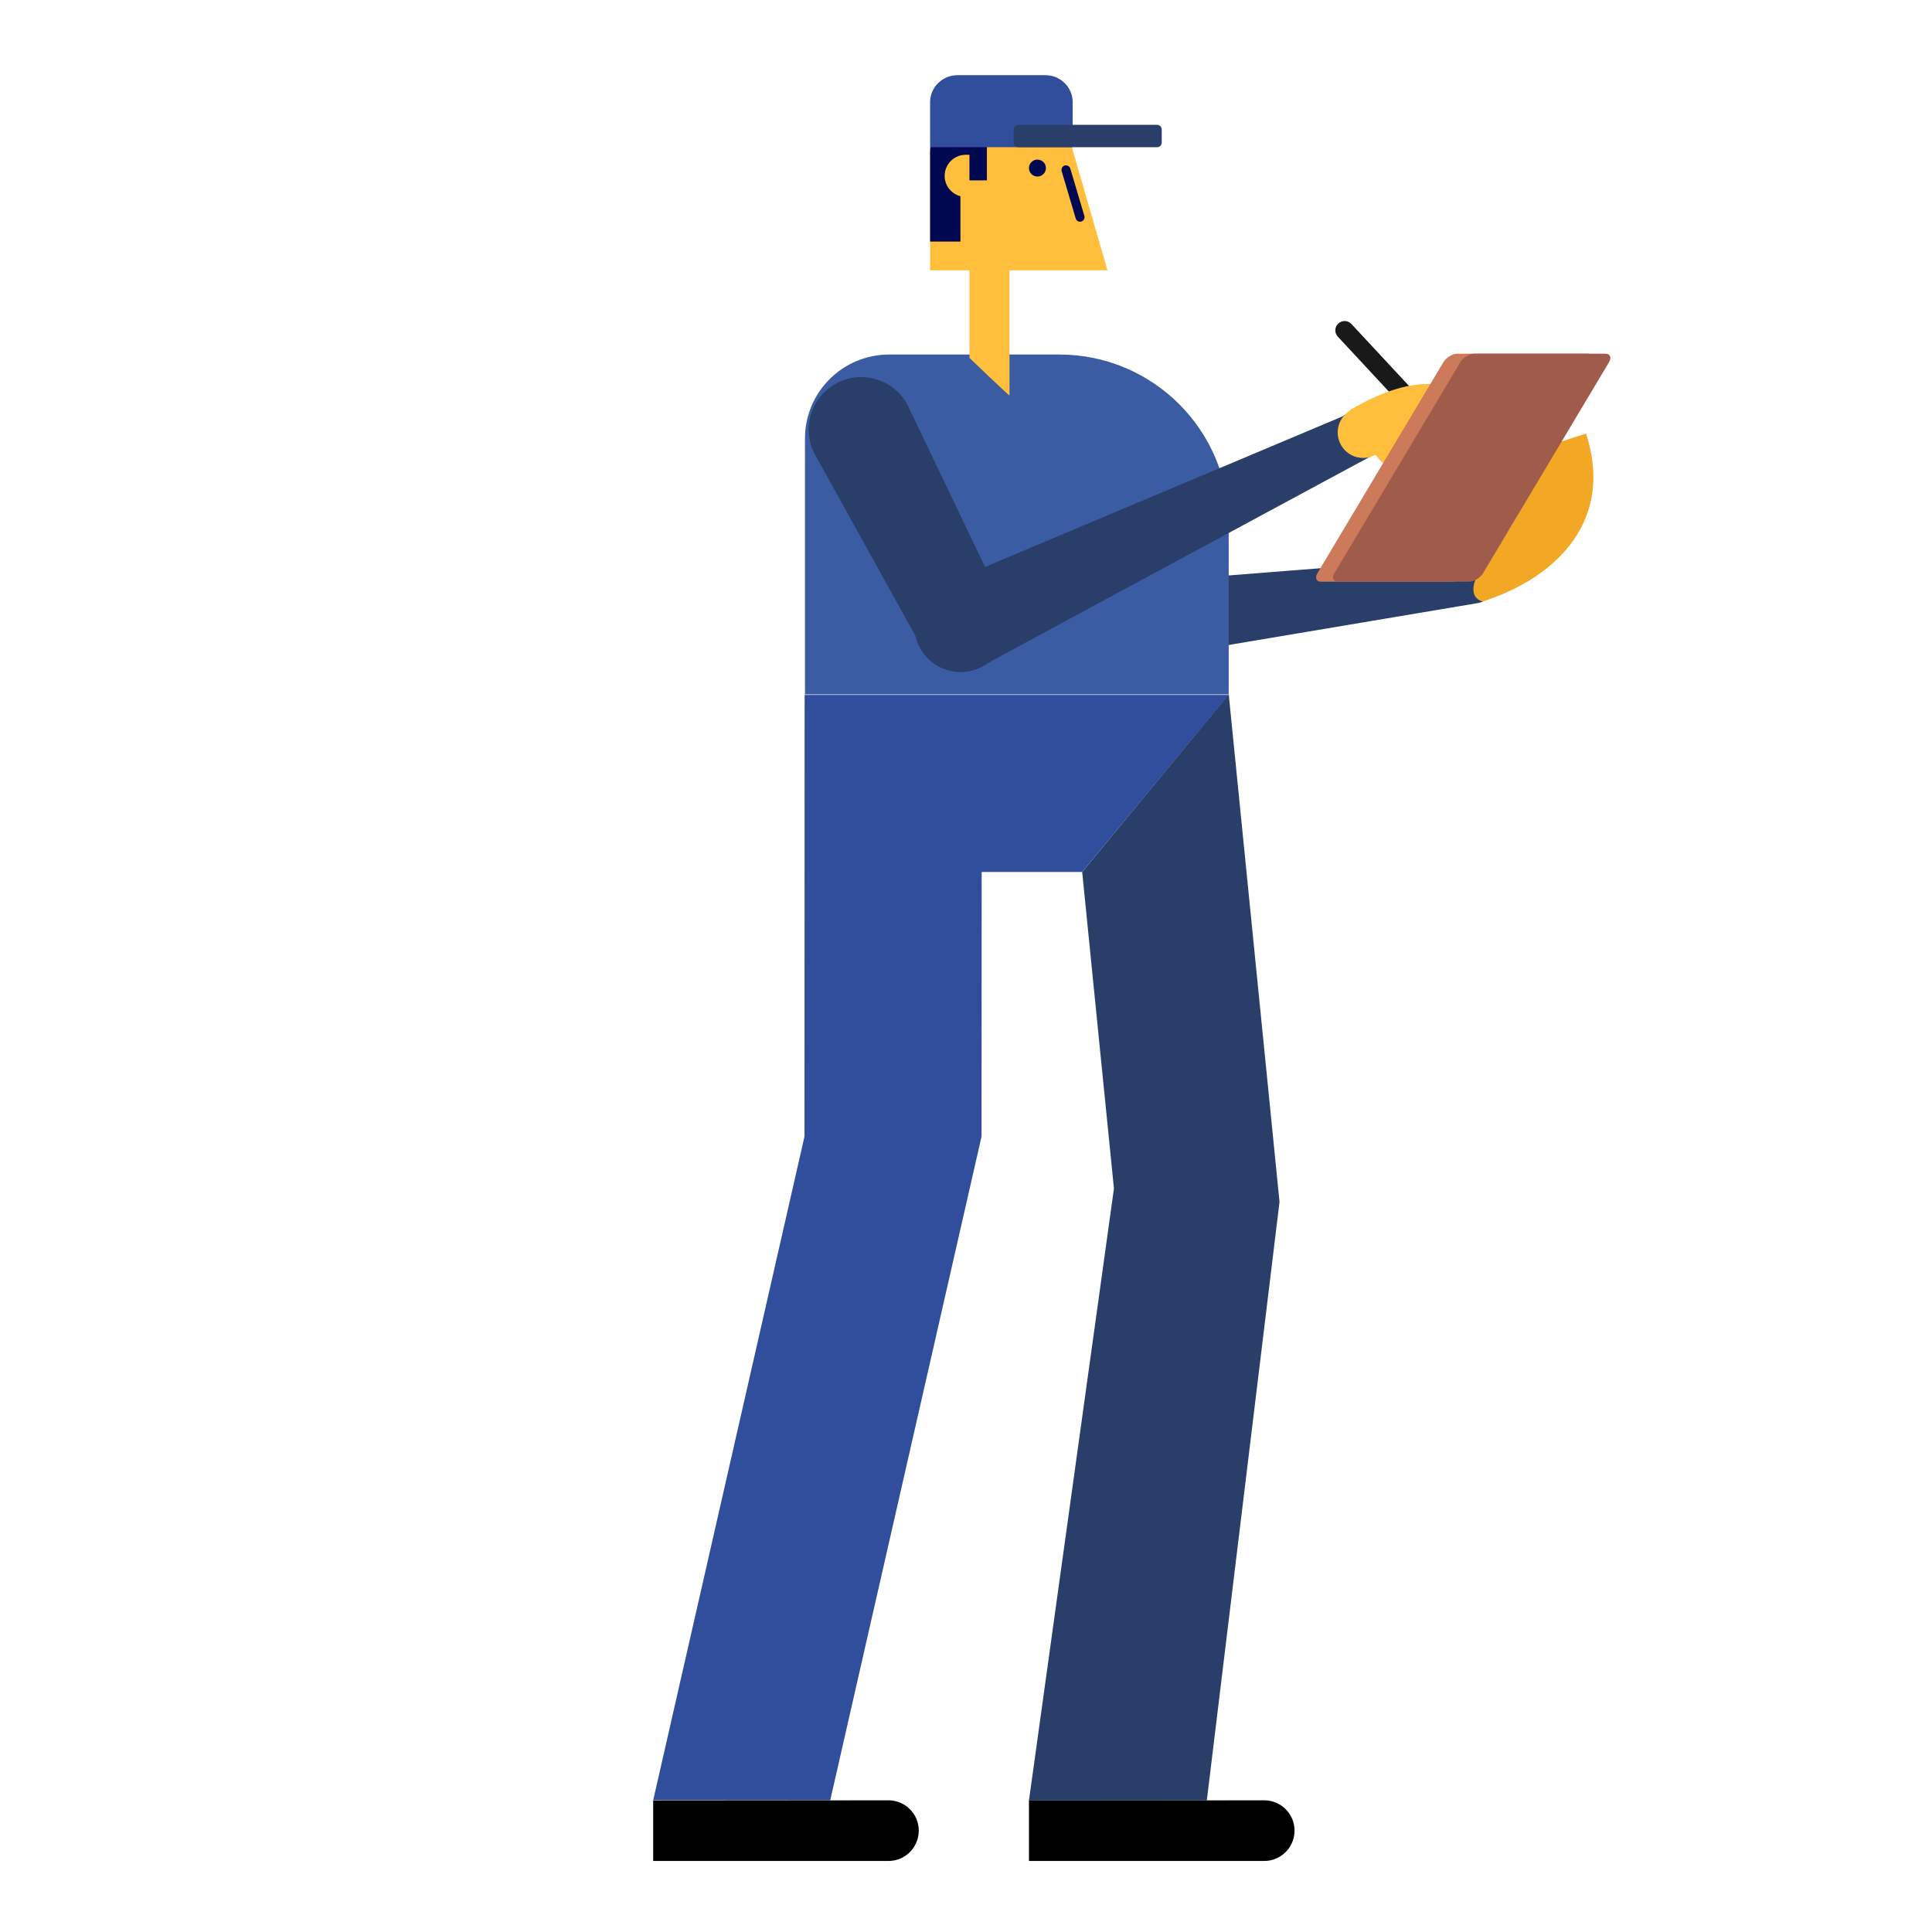 <?xml version="1.0" encoding="utf-8"?>
<!-- Generator: Adobe Illustrator 23.0.0, SVG Export Plug-In . SVG Version: 6.00 Build 0)  -->
<svg version="1.1" id="Capa_1" xmlns="http://www.w3.org/2000/svg" xmlns:xlink="http://www.w3.org/1999/xlink" x="0px" y="0px"
	 viewBox="0 0 800 800" enable-background="new 0 0 800 800" xml:space="preserve">
<g>
	<path fill="#293E68" d="M437.25,264.17c-0.01,0.09-0.01,0.18-0.02,0.27c-1.24,10.48-10.75,17.97-21.23,16.73
		c-10.48-1.24-17.97-10.75-16.73-21.23l10.41-87.73c1.42-11.92,12.23-20.44,24.15-19.03c11.92,1.42,20.44,12.23,19.03,24.15
		C452.76,178.15,437.25,264.17,437.25,264.17z"/>
	<path fill="#293E68" d="M397.67,267.77c-2.07-10,4.35-19.81,14.33-21.9l195.8-15.37l0,0.02c0.07-0.02,0.13-0.05,0.2-0.06
		c5.31-1.11,10.5,2.3,11.6,7.62c1.1,5.32-2.31,10.53-7.62,11.64c-0.07,0.01-191.56,32.19-192.49,32.38
		C409.5,284.19,399.73,277.78,397.67,267.77z"/>
	<path fill="#293E68" d="M529.82,497.67l-30.1,247.82l-73.65,0.06l35.19-253.4l-13.15-131.08l60.68-73.54L529.82,497.67z"/>
	<path fill="#304E9C" d="M508.78,287.75l-60.68,73.31h-41.61l-0.06,109.56l-62.65,274.84h-73.31l62.65-274.84l0.06-182.87H508.78z"
		/>
	<path d="M380.44,758.02c0,6.94-5.63,12.57-12.57,12.57c0,0-97.4,0-97.4,0v-25.04c0,0,97.51-0.08,97.58-0.08
		C374.91,745.56,380.44,751.14,380.44,758.02z"/>
	<path d="M536.04,758.02c0,6.94-5.63,12.57-12.57,12.57c0,0-97.4,0-97.4,0v-25.04c0,0,97.51-0.08,97.58-0.08
		C530.51,745.56,536.04,751.14,536.04,758.02z"/>
	<path fill="#3B5BA3" d="M508.78,216.81v70.72H333.32V181.58c0-19.21,15.61-34.78,34.87-34.78c0.07,0,0.14,0.01,0.21,0.01l0.01-0.01
		h70.19C477.36,146.8,508.78,178.14,508.78,216.81z"/>
	<path fill="#FFBE3B" d="M418.01,111.94v51.8c0,0.39-16.57-15.53-16.57-15.53v-36.27h-16.3V63.39c0-16.09,13.04-29.13,29.13-29.13
		c12.68,0,23.43,8.11,27.43,19.42l0.03,0l16.84,58.25H418.01z"/>
	<path fill="#000851" d="M433.09,69.59c0,1.94-1.57,3.51-3.51,3.51s-3.51-1.57-3.51-3.51c0-1.94,1.57-3.51,3.51-3.51
		S433.09,67.65,433.09,69.59z"/>
	<path fill="#000851" d="M447.76,91.73c-0.18,0.05-0.36,0.08-0.53,0.08c-0.81,0-1.55-0.52-1.79-1.33l-5.83-19.62
		c-0.29-0.99,0.27-2.03,1.26-2.32c1-0.28,2.03,0.27,2.32,1.26l5.83,19.62C449.31,90.39,448.75,91.43,447.76,91.73z"/>
	<path fill="#000851" d="M441.89,54.26c-6.42,3.07-15.45,5-25.48,5c-2.67,0-5.26-0.16-7.76-0.41v15.84h-7.22v-10.6h-1.53
		c-4.83,0-8.74,3.91-8.74,8.74c0,4.06,2.78,7.45,6.54,8.43v18.77h-12.57V63.39c0-3.94,0.81-7.69,2.24-11.11
		c-0.01-0.01-0.02-0.01-0.02-0.01c0.08-0.18,0.18-0.34,0.26-0.52c0.41-0.92,0.85-1.81,1.35-2.68c0.15-0.27,0.29-0.55,0.45-0.81
		c0.57-0.93,1.2-1.81,1.87-2.66c0.29-0.37,0.58-0.73,0.89-1.09c0.11-0.13,0.22-0.28,0.33-0.41h0.05c5.33-5.99,13.05-9.81,21.71-9.81
		c12.68,0,23.43,8.11,27.43,19.42l0.03,0L441.89,54.26z"/>
	<path fill="#304E9C" d="M444.17,60.95h-59.03c0,0,0-18.43,0-18.7c0-6.12,5.09-11.12,11.31-11.12h36.41
		c6.22,0,11.31,5.01,11.31,11.12C444.17,42.52,444.17,60.95,444.17,60.95z"/>
	<path fill="#293E68" d="M481.05,53.61v5.43c0,1.05-0.86,1.91-1.91,1.91h-57.5c-1.05,0-1.91-0.86-1.91-1.91v-5.43
		c0-1.05,0.86-1.91,1.91-1.91h57.5C480.19,51.69,481.05,52.56,481.05,53.61z"/>
	<path fill="#293E68" d="M413.7,246.96c0.05,0.08,0.1,0.15,0.14,0.23c5.12,9.23,1.78,20.87-7.46,25.98
		c-9.23,5.12-20.87,1.78-25.98-7.46l-42.81-77.28c-5.82-10.5-2.02-23.73,8.48-29.55c10.5-5.82,23.73-2.02,29.55,8.48
		C376.03,168.09,413.7,246.96,413.7,246.96z"/>
	<path fill="#293E68" d="M382.4,270.57c-6.3-8.47-4.53-20.45,3.94-26.74c0,0,169.46-71.35,169.52-71.39
		c4.5-3.35,10.87-2.41,14.22,2.1s2.41,10.87-2.09,14.22c-0.06,0.04-158.05,85.18-158.84,85.77
		C400.67,280.81,388.7,279.05,382.4,270.57z"/>
	<path fill="#191919" d="M602.37,189.67c-1.03,0-2.06-0.41-2.82-1.23l-45.59-49.04c-1.45-1.56-1.36-3.99,0.2-5.44
		c1.56-1.45,3.99-1.36,5.44,0.2l45.59,49.04c1.45,1.56,1.36,3.99-0.2,5.44C604.25,189.32,603.31,189.67,602.37,189.67z"/>
	<path fill="#FFBE3B" d="M558.77,169.95c30.29-18,53.5-14.74,59.1,17.4c0,0-36.53,18.49-48.13,1.07l-0.09-0.15
		c-4.97,2.81-11.31,1.15-14.25-3.8c-2.94-4.96-1.38-11.32,3.47-14.34L558.77,169.95z"/>
	<path fill="#F2A825" d="M614.05,249.03c0,0-6.03-0.8-3.2-8.8l15.3-23.06l-0.09-0.11c5.47-8.18,7.41-18.68,5.42-29.39l25.26-8.14
		C668.34,214.97,645.3,238.96,614.05,249.03z"/>
	<path fill="#CC7A5A" d="M601.4,240.87h-54.42c-1.96,0-2.61-1.61-1.44-3.57l52.1-87.27c1.17-1.96,3.74-3.57,5.7-3.57h54.42
		c1.96,0,2.61,1.61,1.44,3.57l-52.1,87.27C605.92,239.27,603.36,240.87,601.4,240.87z"/>
	<path fill="#A05B4B" d="M608.43,240.87h-54.42c-1.96,0-2.61-1.61-1.44-3.57l52.1-87.27c1.17-1.96,3.74-3.57,5.7-3.57h54.42
		c1.96,0,2.61,1.61,1.44,3.57l-52.1,87.27C612.95,239.27,610.39,240.87,608.43,240.87z"/>
</g>
</svg>
